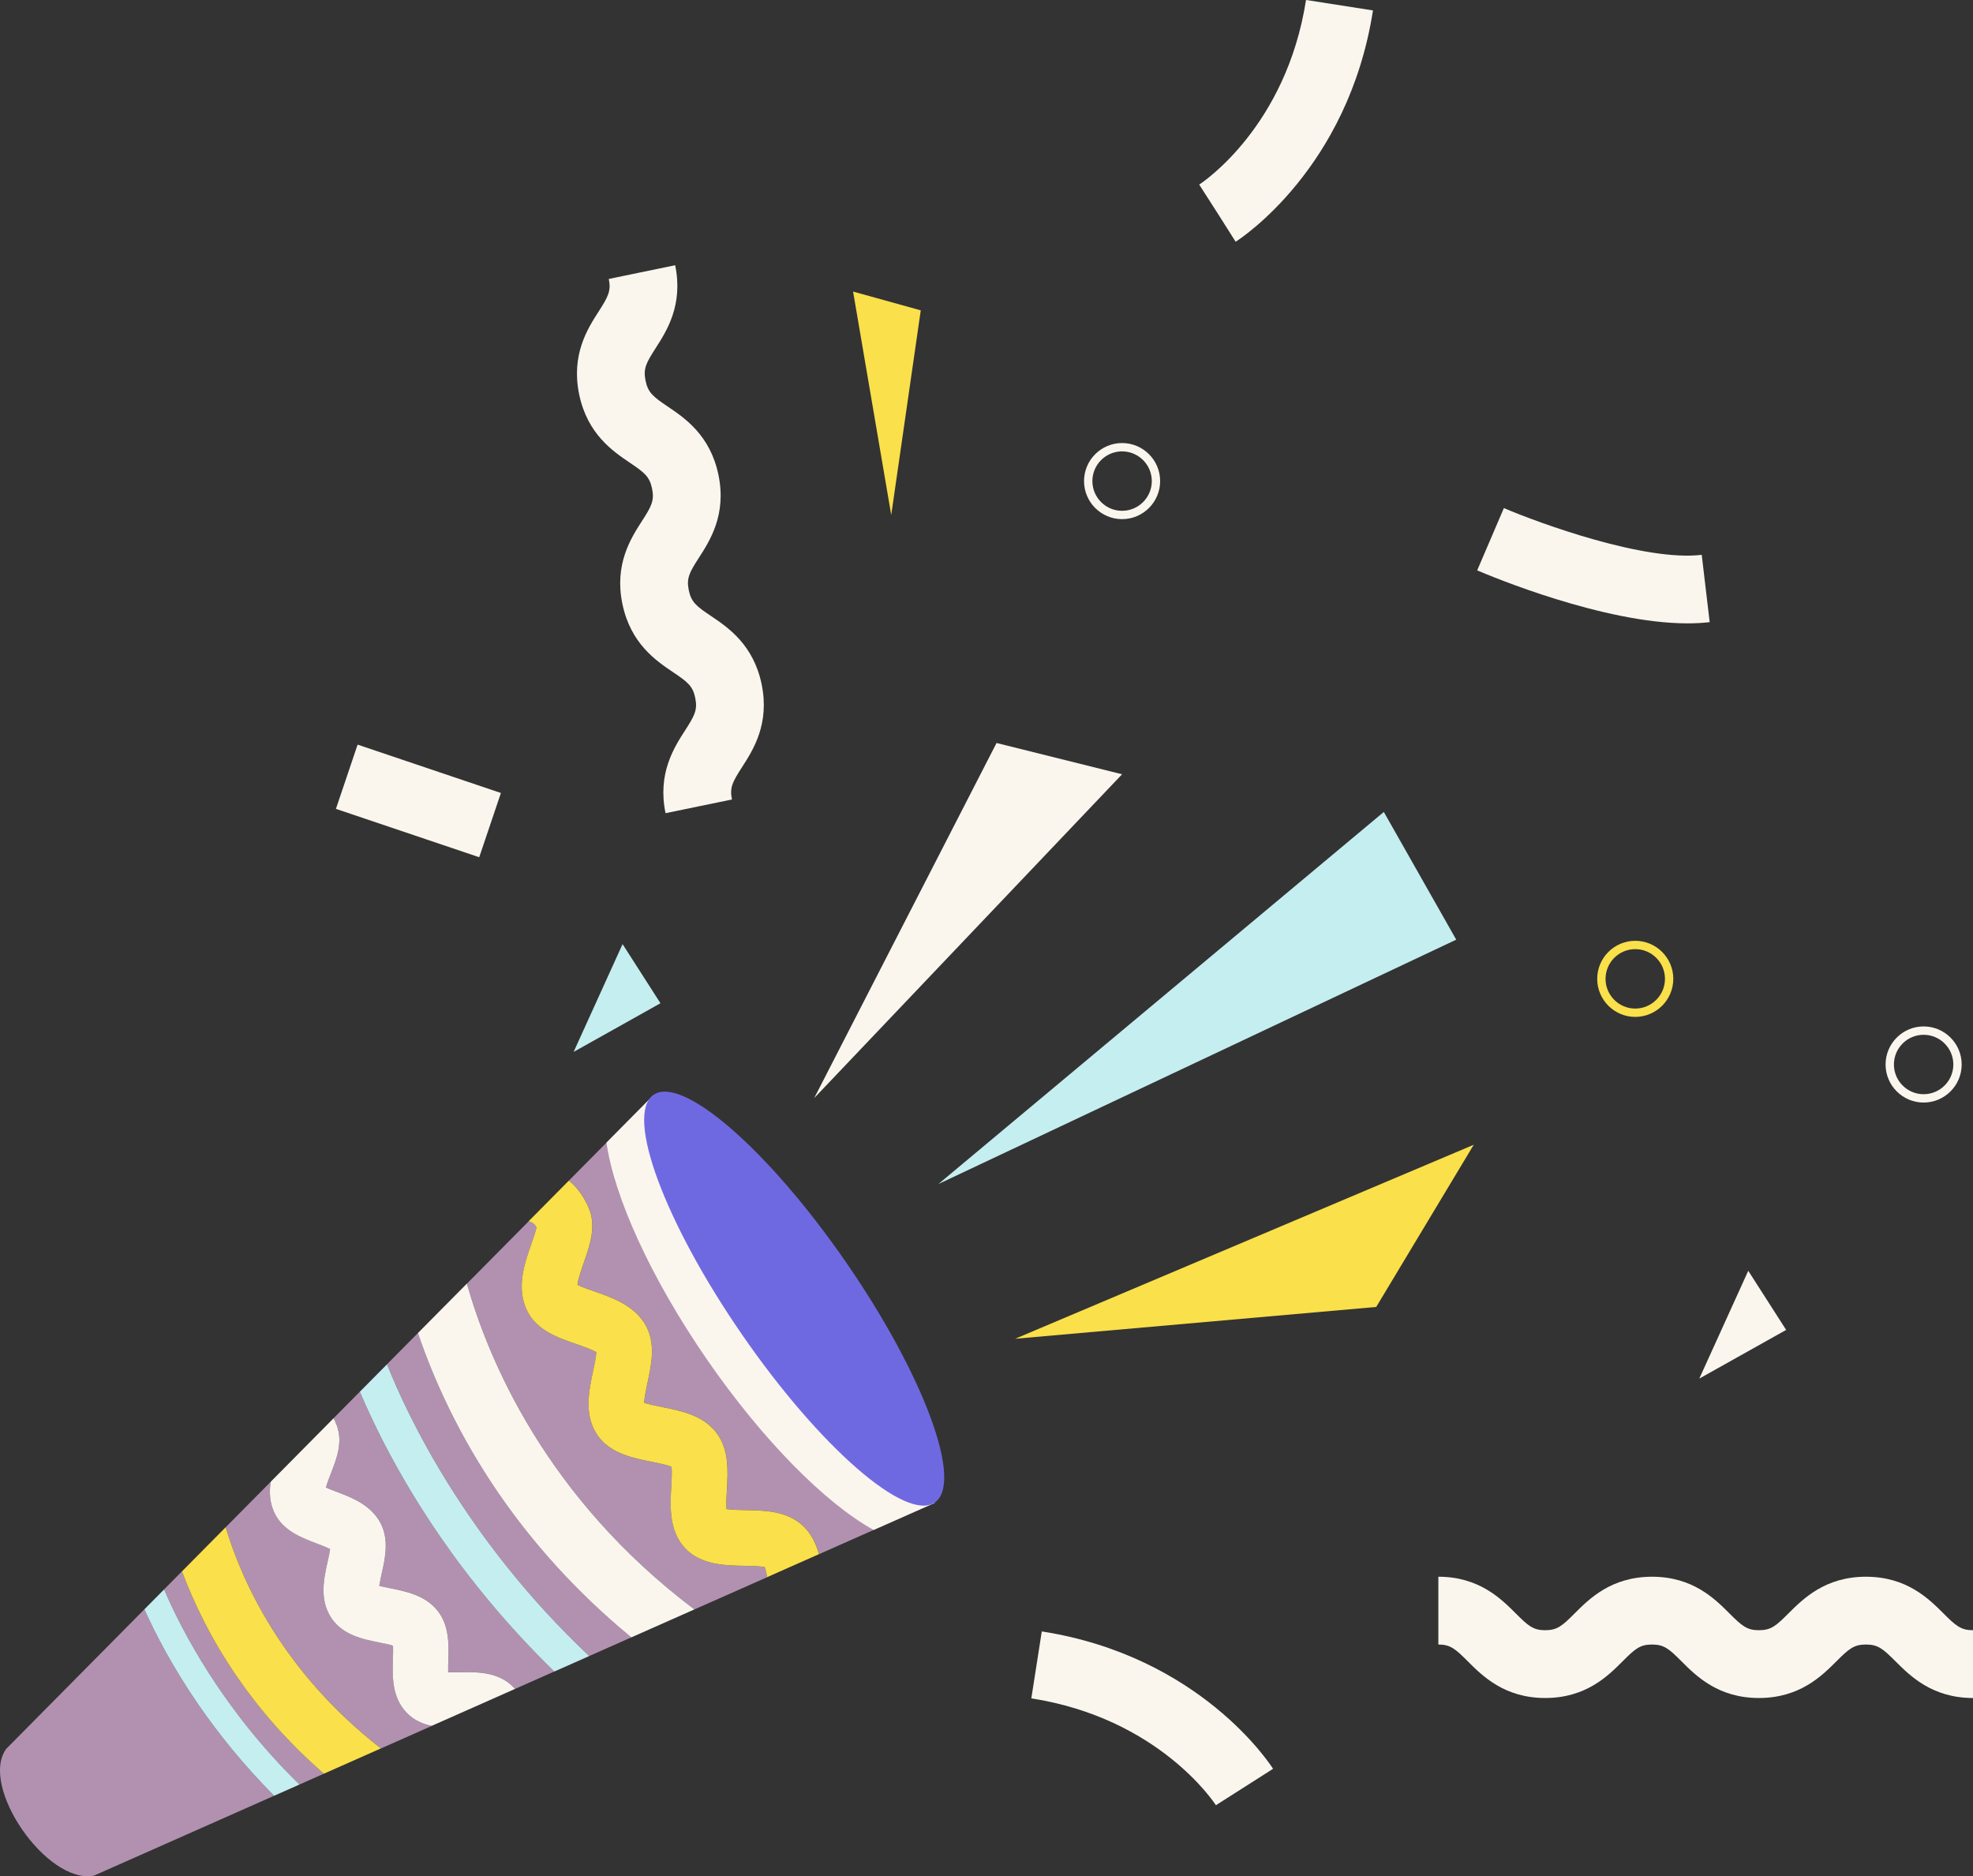   <svg xmlns="http://www.w3.org/2000/svg" x="0px" y="0px" viewBox="0 0 74.569 70.91" style="vertical-align: middle; max-width: 100%; width: 100%;" width="100%">
   <rect x="0" y="0" width="74.569" height="70.91" fill="#333333" stroke="none"/>
   <g>
    <g>
     <path d="M46.701,9.136L45.33,6.973l0.685,1.081l-0.691-1.078    c0.134-0.087,3.29-2.187,4.037-6.977l2.53,0.395C50.959,6.375,46.874,9.026,46.701,9.136z" fill="rgb(250,246,238)">
     </path>
    </g>
    <g>
     <path d="M45.955,68.225c-0.087-0.134-2.186-3.291-6.976-4.038l0.395-2.53    c5.981,0.933,8.631,5.018,8.741,5.192L45.955,68.225z" fill="rgb(250,246,238)">
     </path>
    </g>
    <g>
     <path d="M74.569,64.173c-1.542,0-2.376-0.834-2.928-1.385    c-0.473-0.473-0.66-0.636-1.118-0.636s-0.645,0.163-1.118,0.636c-0.552,0.551-1.386,1.385-2.928,1.385    c-1.54,0-2.374-0.834-2.925-1.386c-0.472-0.472-0.658-0.635-1.114-0.635c-0.456,0-0.642,0.163-1.113,0.635    c-0.551,0.552-1.385,1.386-2.925,1.386s-2.373-0.834-2.925-1.386c-0.472-0.472-0.658-0.635-1.113-0.635v-2.562    c1.54,0,2.373,0.834,2.925,1.386c0.472,0.472,0.658,0.635,1.113,0.635s0.642-0.163,1.113-0.635    c0.551-0.552,1.385-1.386,2.925-1.386c1.54,0,2.374,0.834,2.925,1.386c0.472,0.472,0.658,0.635,1.114,0.635    c0.458,0,0.645-0.163,1.118-0.636c0.552-0.551,1.386-1.385,2.928-1.385s2.376,0.834,2.928,1.385    c0.473,0.473,0.66,0.636,1.118,0.636V64.173z" fill="rgb(250,246,238)">
     </path>
    </g>
    <g>
     <path d="M25.154,30.733c-0.31-1.501,0.321-2.481,0.739-3.129    c0.358-0.557,0.477-0.772,0.384-1.225c-0.093-0.454-0.288-0.605-0.837-0.974    c-0.64-0.43-1.607-1.081-1.917-2.582s0.321-2.481,0.739-3.13c0.358-0.556,0.477-0.772,0.383-1.226    c-0.094-0.456-0.289-0.607-0.839-0.979c-0.64-0.431-1.606-1.083-1.917-2.584    c-0.31-1.502,0.32-2.483,0.737-3.132c0.358-0.558,0.477-0.774,0.383-1.23l2.509-0.518    c0.31,1.502-0.32,2.483-0.737,3.132c-0.358,0.558-0.477,0.774-0.383,1.23c0.094,0.456,0.289,0.607,0.839,0.979    c0.64,0.431,1.606,1.083,1.917,2.584c0.31,1.501-0.321,2.481-0.739,3.13c-0.358,0.556-0.477,0.772-0.383,1.226    c0.093,0.454,0.288,0.605,0.837,0.974c0.64,0.43,1.607,1.081,1.917,2.582c0.309,1.501-0.322,2.481-0.739,3.129    c-0.358,0.556-0.477,0.771-0.383,1.225L25.154,30.733z" fill="rgb(250,246,238)">
     </path>
    </g>
    <g>
     <path d="M63.784,23.559c-3.185,0-7.44-1.782-7.954-2.003l1.009-2.354    c1.35,0.578,5.325,2.024,7.477,1.767l0.301,2.544C64.35,23.544,64.071,23.559,63.784,23.559z" fill="rgb(250,246,238)">
     </path>
    </g>
    <g>
     <rect x="14.515" y="27.418" transform="matrix(0.32 -0.948 0.948 0.32 -17.941 35.556)" width="2.561" height="5.713" fill="rgb(250,246,238)">
     </rect>
    </g>
    <g>
     <path d="M72.703,41.669c-0.793,0-1.438-0.645-1.438-1.439c0-0.793,0.645-1.438,1.438-1.438    s1.438,0.645,1.438,1.438C74.141,41.024,73.496,41.669,72.703,41.669z M72.703,39.108    c-0.619,0-1.123,0.503-1.123,1.123s0.504,1.123,1.123,1.123s1.123-0.504,1.123-1.123S73.322,39.108,72.703,39.108z" fill="rgb(250,246,238)">
     </path>
    </g>
    <g>
     <path d="M61.804,38.432c-0.793,0-1.438-0.645-1.438-1.438s0.645-1.438,1.438-1.438    s1.438,0.645,1.438,1.438S62.597,38.432,61.804,38.432z M61.804,35.871c-0.619,0-1.123,0.504-1.123,1.123    s0.504,1.123,1.123,1.123s1.123-0.504,1.123-1.123S62.423,35.871,61.804,35.871z" fill="rgb(250,224,74)">
     </path>
    </g>
    <g>
     <path d="M42.409,19.62c-0.793,0-1.438-0.645-1.438-1.438s0.645-1.438,1.438-1.438    s1.438,0.645,1.438,1.438S43.202,19.62,42.409,19.62z M42.409,17.059c-0.619,0-1.123,0.504-1.123,1.123    s0.504,1.123,1.123,1.123s1.123-0.504,1.123-1.123S43.028,17.059,42.409,17.059z" fill="rgb(250,246,238)">
     </path>
    </g>
    <g>
     <g>
      <g>
       <path d="M6.877,59.387L6.202,60.069c0.65,1.517,2.183,4.505,5.117,7.373l0.922-0.409      c-1.364-1.185-2.433-2.43-3.267-3.639C7.981,61.953,7.318,60.564,6.877,59.387z" fill="rgb(178,145,176)">
       </path>
      </g>
      <g>
       <path d="M22.263,45.673c0.283,0.683,0.029,1.406-0.194,2.043      c-0.081,0.231-0.222,0.632-0.242,0.843c0.154,0.078,0.432,0.175,0.63,0.243c0.679,0.235,1.525,0.531,1.947,1.278      c0.39,0.692,0.22,1.482,0.071,2.179c-0.047,0.219-0.12,0.559-0.127,0.754      c0.174,0.062,0.484,0.124,0.685,0.164c0.719,0.144,1.535,0.307,2.039,0.962      c0.49,0.63,0.443,1.446,0.403,2.163c-0.012,0.212-0.03,0.538-0.012,0.73c0.186,0.03,0.502,0.035,0.709,0.039      c0.719,0.012,1.533,0.027,2.138,0.557c0.344,0.302,0.529,0.695,0.646,1.108l4.37-1.937L24.697,41.391      l-3.194,3.226C21.791,44.853,22.061,45.186,22.263,45.673z" fill="rgb(178,145,176)">
       </path>
      </g>
      <g>
       <path d="M26.246,60.825l2.751-1.219c-0.027-0.147-0.058-0.289-0.091-0.378      c-0.176-0.04-0.541-0.046-0.771-0.05c-0.736-0.013-1.651-0.029-2.251-0.678c-0.603-0.656-0.553-1.576-0.511-2.315      c0.012-0.222,0.032-0.571,0.009-0.749c-0.17-0.073-0.532-0.145-0.761-0.191      c-0.697-0.139-1.561-0.312-2.038-1.005c-0.008-0.011-0.015-0.023-0.023-0.035      c-0.492-0.751-0.298-1.657-0.142-2.385c0.045-0.209,0.115-0.536,0.122-0.712      c-0.163-0.104-0.535-0.233-0.77-0.314c-0.696-0.241-1.484-0.515-1.847-1.259      c-0.419-0.863-0.098-1.779,0.16-2.515c0.069-0.197,0.169-0.483,0.195-0.63      c-0.061-0.122-0.133-0.18-0.294-0.236l-2.335,2.358C18.46,51.383,20.635,56.597,26.246,60.825z" fill="rgb(178,145,176)">
       </path>
      </g>
      <g>
       <path d="M5.457,60.821L0.235,66.095C-0.79,67.51,1.763,71.212,3.542,70.89l6.817-3.022      c-1.16-1.167-2.099-2.34-2.848-3.426C6.528,63.016,5.871,61.742,5.457,60.821z" fill="rgb(178,145,176)">
       </path>
      </g>
      <g>
       <path d="M14.852,62.692c0.005-0.15,0.011-0.356,0.003-0.497      c-0.143-0.044-0.365-0.089-0.514-0.118c-0.61-0.122-1.366-0.274-1.802-0.906      c-0.009-0.013-0.018-0.026-0.026-0.039c-0.448-0.691-0.271-1.484-0.128-2.12      c0.031-0.14,0.074-0.331,0.093-0.467c-0.14-0.072-0.366-0.158-0.516-0.215      c-0.576-0.219-1.292-0.49-1.603-1.186c-0.172-0.384-0.184-0.775-0.126-1.144l-1.703,1.72      c0.623,2.067,2.161,5.474,5.869,8.359l1.917-0.85c-0.336-0.07-0.662-0.209-0.934-0.486      C14.806,64.155,14.832,63.344,14.852,62.692z" fill="rgb(178,145,176)">
       </path>
      </g>
      <g>
       <path d="M13.6,52.598l-0.989,0.998c0.043,0.088,0.085,0.179,0.122,0.28      c0.231,0.634-0.011,1.256-0.224,1.804c-0.059,0.151-0.146,0.375-0.189,0.536      c0.117,0.052,0.27,0.11,0.386,0.154c0.581,0.22,1.303,0.495,1.67,1.175      c0.34,0.633,0.181,1.346,0.053,1.92c-0.029,0.131-0.071,0.32-0.093,0.466      c0.129,0.034,0.293,0.067,0.418,0.092c0.591,0.118,1.326,0.266,1.786,0.849      c0.446,0.567,0.423,1.297,0.405,1.885c-0.004,0.124-0.009,0.301-0.005,0.442c0.133,0.005,0.296,0.002,0.421-0.001      c0.591-0.012,1.325-0.026,1.894,0.424c0.08,0.063,0.15,0.133,0.214,0.206l1.482-0.657      c-1.778-1.729-3.198-3.48-4.309-5.091C15.096,55.842,14.137,53.871,13.6,52.598z" fill="rgb(178,145,176)">
       </path>
      </g>
      <g>
       <path d="M18.875,56.481c-1.543-2.237-2.495-4.382-3.079-6.102l-1.169,1.181      c0.749,1.883,2.954,6.607,7.642,11.027l1.591-0.706C21.74,60.138,20.116,58.28,18.875,56.481z" fill="rgb(178,145,176)">
       </path>
      </g>
      <g>
       <path d="M23.86,61.882l2.385-1.057c-5.611-4.228-7.786-9.442-8.599-12.314l-1.851,1.869      c0.584,1.72,1.536,3.864,3.079,6.102C20.116,58.28,21.74,60.138,23.86,61.882z" fill="rgb(250,246,238)">
       </path>
      </g>
      <g>
       <path d="M14.627,51.561l-1.027,1.037c0.537,1.273,1.497,3.244,3.042,5.484      c1.111,1.611,2.531,3.361,4.309,5.091l1.319-0.585C17.581,58.168,15.376,53.444,14.627,51.561z" fill="rgb(197, 238, 240)">
       </path>
      </g>
      <g>
       <path d="M8.529,57.719l-1.652,1.669c0.441,1.177,1.103,2.566,2.097,4.007      c0.834,1.21,1.903,2.454,3.267,3.639l2.156-0.956C10.69,63.193,9.152,59.785,8.529,57.719z" fill="rgb(250,224,74)">
       </path>
      </g>
      <g>
       <path d="M6.202,60.069l-0.745,0.752c0.413,0.921,1.071,2.195,2.054,3.621      c0.749,1.086,1.688,2.258,2.848,3.426l0.96-0.425C8.385,64.574,6.852,61.586,6.202,60.069z" fill="rgb(197, 238, 240)">
       </path>
      </g>
      <g>
       <path d="M20.276,46.389c-0.026,0.148-0.126,0.433-0.195,0.63      c-0.258,0.736-0.579,1.652-0.16,2.515c0.363,0.744,1.151,1.018,1.847,1.259      c0.235,0.081,0.607,0.21,0.77,0.314c-0.007,0.175-0.077,0.503-0.122,0.712      c-0.156,0.728-0.35,1.634,0.142,2.385c0.008,0.012,0.015,0.023,0.023,0.035      c0.478,0.693,1.342,0.866,2.038,1.005c0.229,0.046,0.591,0.118,0.761,0.191      c0.023,0.178,0.003,0.527-0.009,0.749c-0.042,0.739-0.092,1.659,0.511,2.315      c0.601,0.65,1.516,0.666,2.251,0.678c0.23,0.004,0.595,0.01,0.771,0.05      c0.033,0.089,0.064,0.231,0.091,0.378l1.959-0.868c-0.118-0.413-0.302-0.807-0.646-1.108      c-0.606-0.531-1.42-0.545-2.138-0.557c-0.206-0.004-0.522-0.009-0.709-0.039      c-0.018-0.192,0-0.517,0.012-0.73c0.041-0.716,0.087-1.533-0.403-2.163      c-0.504-0.655-1.32-0.818-2.039-0.962c-0.201-0.04-0.51-0.102-0.685-0.164      c0.008-0.195,0.08-0.535,0.127-0.754c0.149-0.697,0.319-1.488-0.071-2.179c-0.422-0.747-1.268-1.043-1.947-1.278      c-0.198-0.068-0.476-0.165-0.63-0.243c0.02-0.211,0.161-0.613,0.242-0.843      c0.223-0.637,0.477-1.36,0.194-2.043c-0.202-0.486-0.472-0.82-0.76-1.056l-1.521,1.536      C20.143,46.209,20.215,46.266,20.276,46.389z" fill="rgb(250,224,74)">
       </path>
      </g>
      <g>
       <path d="M17.36,63.2c-0.125,0.003-0.288,0.006-0.421,0.001      c-0.004-0.141,0.001-0.317,0.005-0.442c0.019-0.588,0.042-1.319-0.405-1.885      c-0.461-0.583-1.196-0.731-1.786-0.849c-0.125-0.025-0.289-0.058-0.418-0.092      c0.022-0.146,0.064-0.335,0.093-0.466c0.128-0.573,0.287-1.287-0.053-1.92      c-0.367-0.681-1.09-0.955-1.67-1.175c-0.116-0.044-0.268-0.102-0.386-0.154      c0.043-0.161,0.13-0.385,0.189-0.536c0.213-0.548,0.455-1.17,0.224-1.804c-0.037-0.101-0.078-0.192-0.122-0.28      l-2.378,2.402c-0.058,0.369-0.046,0.759,0.126,1.144c0.311,0.696,1.028,0.968,1.603,1.186      c0.15,0.057,0.376,0.143,0.516,0.215c-0.019,0.136-0.061,0.327-0.093,0.467      c-0.142,0.637-0.319,1.43,0.128,2.12c0.009,0.013,0.017,0.026,0.026,0.039      c0.436,0.632,1.192,0.784,1.802,0.906c0.148,0.03,0.37,0.074,0.514,0.118      c0.008,0.141,0.002,0.347-0.003,0.497c-0.021,0.652-0.046,1.463,0.529,2.049      c0.272,0.277,0.598,0.415,0.934,0.486l3.153-1.398c-0.065-0.073-0.134-0.143-0.214-0.206      C18.685,63.173,17.951,63.188,17.36,63.2z" fill="rgb(250,246,238)">
       </path>
      </g>
     </g>
     <g>
      <path d="M22.922,43.183c0.287,2.03,1.655,5.09,3.791,8.187s4.51,5.462,6.306,6.452     l2.306-1.022L24.697,41.391L22.922,43.183z" fill="rgb(250,246,238)">
      </path>
     </g>
     <g>
      <ellipse transform="matrix(0.823 -0.568 0.568 0.823 -22.569 25.721)" cx="30.011" cy="49.095" rx="2.394" ry="9.359" fill="rgb(111, 105, 225)">
      </ellipse>
     </g>
     <g>
      <polygon points="35.466,44.749 55.038,35.513 52.301,30.686" fill="rgb(197, 238, 240)">
      </polygon>
     </g>
     <g>
      <polygon points="38.368,50.596 52.014,49.394 55.7,43.264" fill="rgb(250,224,74)">
      </polygon>
     </g>
     <g>
      <polygon points="30.773,41.499 42.409,29.262 37.664,28.08" fill="rgb(250,246,238)">
      </polygon>
     </g>
    </g>
    <g>
     <polygon points="33.684,19.464 34.8,11.729 32.242,11.019" fill="rgb(250,224,74)">
     </polygon>
    </g>
    <g>
     <polygon points="21.68,39.755 24.962,37.916 23.53,35.681" fill="rgb(197, 238, 240)">
     </polygon>
    </g>
    <g>
     <polygon points="64.225,52.101 67.507,50.262 66.075,48.027" fill="rgb(250,246,238)">
     </polygon>
    </g>
   </g>
  </svg>
